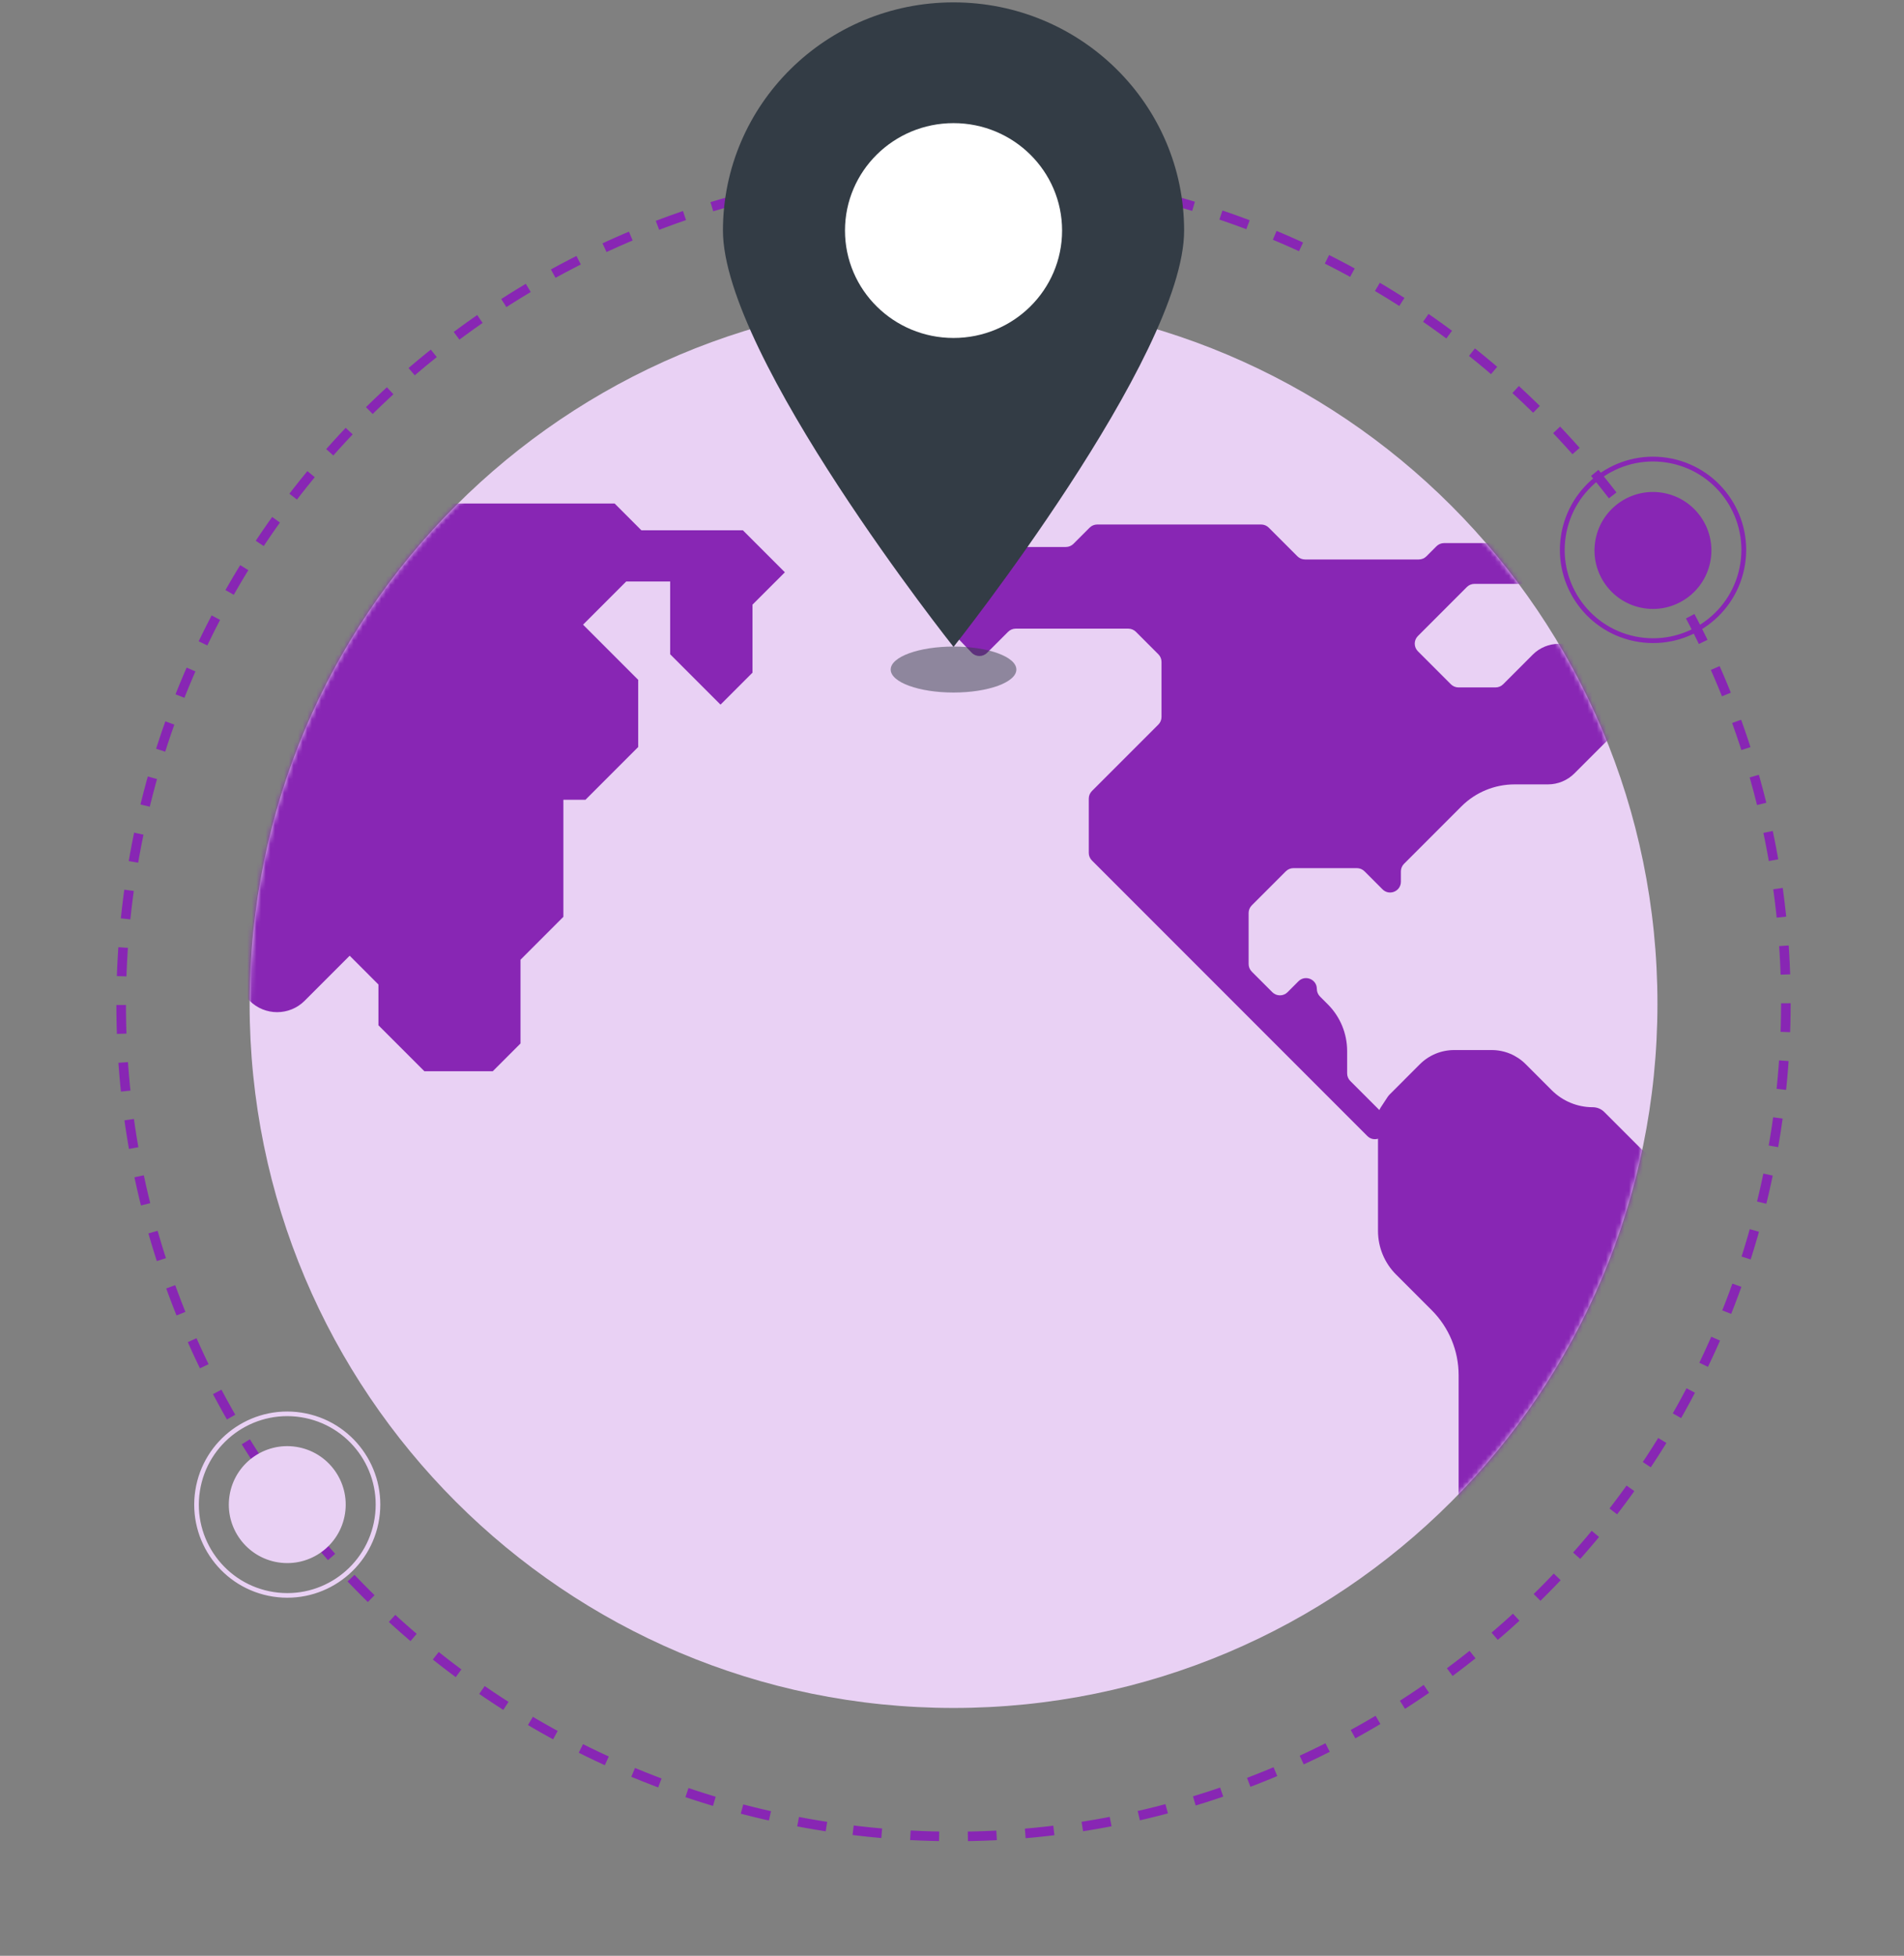<svg width="412" height="423" viewBox="0 0 412 423" fill="none" xmlns="http://www.w3.org/2000/svg">
<rect x="0" y="0" width="412" height="423" fill="#808080" stroke="none"/>
<path d="M358.649 217.077C358.649 301.201 290.453 369.395 206.331 369.395C122.207 369.395 54.013 301.201 54.013 217.077C54.013 132.953 122.207 64.759 206.331 64.759C290.453 64.759 358.649 132.953 358.649 217.077Z" fill="#E9D1F4"/>
<mask id="mask0_6323_1788" style="mask-type:alpha" maskUnits="userSpaceOnUse" x="54" y="64" width="305" height="306">
<path d="M358.649 217.077C358.649 301.201 290.453 369.395 206.331 369.395C122.207 369.395 54.013 301.201 54.013 217.077C54.013 132.953 122.207 64.759 206.331 64.759C290.453 64.759 358.649 132.953 358.649 217.077Z" fill="#C1C3FF"/>
</mask>
<g mask="url(#mask0_6323_1788)">
<mask id="mask1_6323_1788" style="mask-type:luminance" maskUnits="userSpaceOnUse" x="-44" y="-33" width="501" height="501">
<path d="M-43.669 -32.923H456.331V467.077H-43.669V-32.923Z" fill="white"/>
</mask>
<g mask="url(#mask1_6323_1788)">
<path d="M300.707 236.706L307.237 230.176C309.205 228.21 311.873 227.104 314.655 227.104H322.791C325.541 227.104 328.179 228.196 330.123 230.142L335.773 235.79C338.127 238.146 341.323 239.47 344.655 239.47C345.585 239.47 346.481 239.84 347.139 240.498L355.229 248.588C357.999 251.36 361.757 252.916 365.675 252.916C367.765 252.916 369.769 253.746 371.247 255.224L375.479 259.456C377.369 261.344 378.429 263.908 378.429 266.58V268.736C378.429 270.76 377.625 272.7 376.195 274.132L370.043 280.282C369.385 280.942 369.015 281.834 369.015 282.768V286.32C369.015 289.93 367.581 293.394 365.027 295.946L344.255 316.718C342.557 318.416 341.603 320.722 341.603 323.124C341.603 325.982 340.467 328.722 338.447 330.742L334.509 334.678C333.849 335.338 333.479 336.234 333.479 337.164V347.576C333.479 348.506 333.849 349.402 334.509 350.062L336.907 352.46C339.123 354.672 337.553 358.46 334.421 358.46C333.489 358.46 332.595 358.088 331.937 357.43L324.793 350.286L316.657 342.15C315.997 341.492 315.627 340.596 315.627 339.664V304.066V297.41C315.627 292.148 313.537 287.102 309.817 283.382L306.483 280.048L302.087 275.652C299.585 273.152 298.181 269.758 298.181 266.224V241.472C298.181 240.786 298.381 240.116 298.757 239.542L300.253 237.262C300.385 237.064 300.537 236.876 300.707 236.706Z" fill="#8826B4"/>
<path d="M213.585 141.198L218.139 136.646C218.577 136.208 219.169 135.964 219.787 135.964H244.145C244.763 135.964 245.355 136.208 245.793 136.646L250.655 141.508C251.091 141.944 251.335 142.536 251.335 143.154V155.062C251.335 155.678 251.091 156.27 250.655 156.708L236.281 171.08C235.843 171.516 235.597 172.108 235.597 172.726V184.46C235.597 185.078 235.843 185.67 236.281 186.106L295.873 245.698C297.339 247.166 299.847 246.126 299.847 244.052V242.424C299.847 241.806 299.603 241.214 299.167 240.778L292.185 233.796C291.749 233.36 291.503 232.768 291.503 232.15V227.316C291.503 223.528 289.999 219.894 287.319 217.216L285.627 215.524C285.191 215.086 284.945 214.492 284.945 213.874C284.945 211.8 282.437 210.764 280.969 212.23L278.607 214.594C277.699 215.502 276.223 215.502 275.315 214.594L270.869 210.146C270.433 209.71 270.187 209.116 270.187 208.5V197.458C270.187 196.84 270.433 196.248 270.869 195.812L278.239 188.442C278.675 188.004 279.267 187.76 279.885 187.76H293.609C294.225 187.76 294.819 188.004 295.255 188.442L299.159 192.346C300.627 193.812 303.133 192.774 303.133 190.698V188.466C303.133 187.848 303.379 187.256 303.815 186.82L316.221 174.414C319.275 171.362 323.417 169.646 327.737 169.646H334.955C337.101 169.646 339.159 168.792 340.677 167.276L351.305 156.646C354.149 153.802 354.149 149.19 351.305 146.346L346.547 141.588C345.049 140.09 343.019 139.25 340.901 139.25H337.293C335.187 139.25 333.169 140.084 331.679 141.572L325.261 147.992C324.825 148.43 324.233 148.674 323.615 148.674H315.599C314.981 148.674 314.389 148.43 313.953 147.992L306.813 140.854C305.903 139.944 305.903 138.47 306.813 137.56L317.411 126.958C317.849 126.522 318.441 126.278 319.057 126.278H331.311C331.929 126.278 332.521 126.034 332.957 125.596L338.585 119.968C339.493 119.058 339.493 117.584 338.585 116.674L336.689 114.782C335.779 113.872 334.305 113.872 333.395 114.782L331.401 116.776C330.963 117.212 330.373 117.458 329.753 117.458H312.487C311.869 117.458 311.277 117.702 310.839 118.138L308.659 120.32C308.221 120.756 307.629 121.002 307.011 121.002H282.393C281.775 121.002 281.183 120.756 280.747 120.32L274.543 114.118C274.107 113.682 273.515 113.438 272.897 113.438H247.877H237.427C236.809 113.438 236.217 113.682 235.781 114.118L232.281 117.62C231.843 118.056 231.251 118.302 230.633 118.302H220.825C220.207 118.302 219.615 118.546 219.177 118.984L205.377 132.784C204.481 133.68 204.467 135.128 205.343 136.042L210.259 141.164C211.163 142.106 212.663 142.12 213.585 141.198Z" fill="#8826B4"/>
<path d="M337.373 108.546L338.349 109.522C340.439 111.612 343.825 111.612 345.915 109.522L347.281 108.16C349.411 106.03 352.299 104.832 355.311 104.832H363.617C364.245 104.832 364.845 104.584 365.289 104.14L366.623 102.806C368.655 100.772 367.215 97.298 364.341 97.298H360.235C359.607 97.298 359.005 97.548 358.561 97.994L358.079 98.476C355.933 100.62 353.025 101.824 349.993 101.824H346.111H339.239C338.639 101.824 338.061 102.05 337.623 102.462L337.473 102.604C335.765 104.202 335.719 106.892 337.373 108.546Z" fill="#8826B4"/>
<path d="M-53.903 117.664L-64.933 128.694C-66.267 130.028 -67.017 131.84 -67.017 133.728C-67.017 135.604 -66.273 137.404 -64.945 138.732L-59.989 143.688C-59.949 143.728 -59.927 143.782 -59.927 143.838C-59.927 145.664 -60.653 147.414 -61.943 148.706L-62.735 149.498C-64.425 151.188 -66.717 152.138 -69.107 152.138H-71.027C-73.775 152.138 -76.411 153.23 -78.355 155.172L-86.559 163.376C-88.581 165.4 -89.717 168.142 -89.717 171.002V174.204C-89.717 175.632 -89.149 177.004 -88.137 178.016C-87.197 178.956 -85.921 179.484 -84.591 179.484H-81.067C-78.715 179.484 -76.459 178.55 -74.797 176.888L-66.339 168.43C-63.675 165.766 -59.355 165.766 -56.691 168.43L-55.275 169.846C-53.381 171.742 -50.813 172.804 -48.135 172.804H-42.417C-40.007 172.804 -37.697 171.848 -35.991 170.144L-35.663 169.814C-33.869 168.02 -31.435 167.01 -28.897 167.01C-26.285 167.01 -23.781 168.048 -21.935 169.896L-21.379 170.452C-19.345 172.484 -18.203 175.242 -18.203 178.116C-18.203 180.584 -19.183 182.952 -20.929 184.696L-22.823 186.592C-24.789 188.556 -27.451 189.66 -30.229 189.66H-42.799C-46.125 189.66 -49.315 188.338 -51.665 185.986L-55.075 182.578C-57.777 179.876 -62.155 179.876 -64.857 182.578C-67.457 185.178 -70.987 186.64 -74.667 186.64H-83.995C-87.659 186.64 -91.171 188.096 -93.761 190.686L-105.375 202.3C-107.295 204.218 -108.373 206.822 -108.373 209.536V219.644C-108.373 222.986 -107.045 226.188 -104.683 228.552L-96.409 236.826C-94.153 239.082 -91.089 240.35 -87.897 240.35H-79.823C-76.275 240.35 -72.871 241.76 -70.361 244.27L-63.903 250.728L-62.325 252.308C-59.325 255.308 -57.641 259.374 -57.641 263.616V276.53C-57.641 279.548 -56.443 282.44 -54.309 284.576L-53.917 284.966C-51.661 287.22 -50.397 290.278 -50.397 293.468V299.126C-50.397 302.072 -49.227 304.896 -47.143 306.978L-40.691 313.43C-38.827 315.294 -36.299 316.34 -33.663 316.34C-30.657 316.34 -27.775 315.148 -25.651 313.022L-16.815 304.186C-14.689 302.062 -13.495 299.178 -13.495 296.172V285.834C-13.495 283.56 -12.591 281.376 -10.983 279.766L-10.935 279.72C-8.337 277.122 -6.877 273.598 -6.877 269.924V260.284C-6.877 255.992 -5.143 251.882 -2.065 248.89L8.799 238.326C10.621 236.552 11.651 234.118 11.651 231.576V230.812C11.651 227.662 10.403 224.778 8.209 222.7C8.173 222.666 8.135 222.632 8.097 222.596C5.999 220.604 5.943 217.274 7.993 215.228L14.293 208.928C15.717 207.504 16.515 205.576 16.515 203.564V203.402C16.515 201.184 17.385 199.086 18.931 197.54C18.953 197.52 18.975 197.498 18.995 197.478C20.121 196.352 21.649 195.72 23.241 195.72H26.933C31.005 195.72 34.909 197.336 37.787 200.216L54.015 216.444C57.303 219.732 62.633 219.732 65.923 216.444L75.665 206.702L81.889 212.928V221.748L91.835 231.692H106.621L112.631 225.682V207.568L121.905 198.292V172.978H126.683L138.097 161.564V147.036L126.165 135.102L135.505 125.762H145.015V141.5L155.911 152.398L162.829 145.48V130.778L169.835 123.774L160.755 114.694H138.789L132.997 108.9H85.177L79.597 114.478H62.001L53.375 105.852H34.677L28.277 112.25C25.171 115.358 20.953 117.106 16.557 117.106H7.289C4.449 117.106 1.725 118.234 -0.283 120.242L-3.697 123.656C-5.541 125.5 -8.043 126.536 -10.653 126.536H-23.839C-26.681 126.536 -29.405 125.408 -31.415 123.398L-37.185 117.626C-38.869 115.946 -41.161 115.02 -43.541 115.064L-47.987 115.148C-50.211 115.19 -52.331 116.092 -53.903 117.664Z" fill="#8826B4"/>
</g>
</g>
<path d="M178.828 395.048C80.537 379.859 13.168 287.863 28.358 189.572C43.548 91.28 135.543 23.916 233.835 39.106C332.124 54.295 399.491 146.287 384.301 244.578C369.111 342.869 277.117 410.238 178.828 395.048Z" stroke="#8826B4" stroke-width="2.072" stroke-miterlimit="10" stroke-dasharray="6.22 6.22"/>
<path d="M355.744 131.549C348.842 130.482 344.111 124.022 345.178 117.12C346.244 110.22 352.705 105.487 359.607 106.554C366.509 107.62 371.24 114.082 370.173 120.983C369.107 127.885 362.646 132.615 355.744 131.549Z" fill="#8826B4"/>
<path d="M354.696 138.33C343.98 136.674 336.635 126.643 338.291 115.928C339.947 105.211 349.977 97.867 360.693 99.523C371.41 101.179 378.755 111.209 377.099 121.925C375.443 132.64 365.413 139.987 354.696 138.33Z" stroke="#8826B4" stroke-width="1.036" stroke-miterlimit="10"/>
<path d="M59.161 344.821C48.444 343.165 41.102 333.136 42.758 322.421C44.414 311.704 54.441 304.358 65.158 306.014C75.875 307.67 83.217 317.701 81.561 328.418C79.905 339.133 69.878 346.477 59.161 344.821Z" stroke="#E9D1F4" stroke-miterlimit="10"/>
<path d="M60.228 337.915C53.326 336.849 48.595 330.39 49.662 323.488C50.728 316.586 57.189 311.853 64.091 312.92C70.993 313.987 75.724 320.449 74.657 327.351C73.591 334.253 67.13 338.982 60.228 337.915Z" fill="#E9D1F4"/>
<g opacity="0.5">
<path d="M219.929 144.809C219.929 147.555 213.841 149.781 206.331 149.781C198.823 149.781 192.735 147.555 192.735 144.809C192.735 142.063 198.823 139.837 206.331 139.837C213.841 139.837 219.929 142.063 219.929 144.809Z" fill="#333C45"/>
</g>
<path d="M256.227 49.863C256.227 77.119 206.331 139.913 206.331 139.913C206.331 139.913 156.435 77.119 156.435 49.863C156.435 22.607 178.775 0.513 206.331 0.513C233.887 0.513 256.227 22.607 256.227 49.863Z" fill="#333C45"/>
<path d="M229.821 49.863C229.821 62.694 219.305 73.095 206.333 73.095C193.361 73.095 182.845 62.694 182.845 49.863C182.845 37.032 193.361 26.631 206.333 26.631C219.305 26.631 229.821 37.032 229.821 49.863Z" fill="white"/>
</svg>
